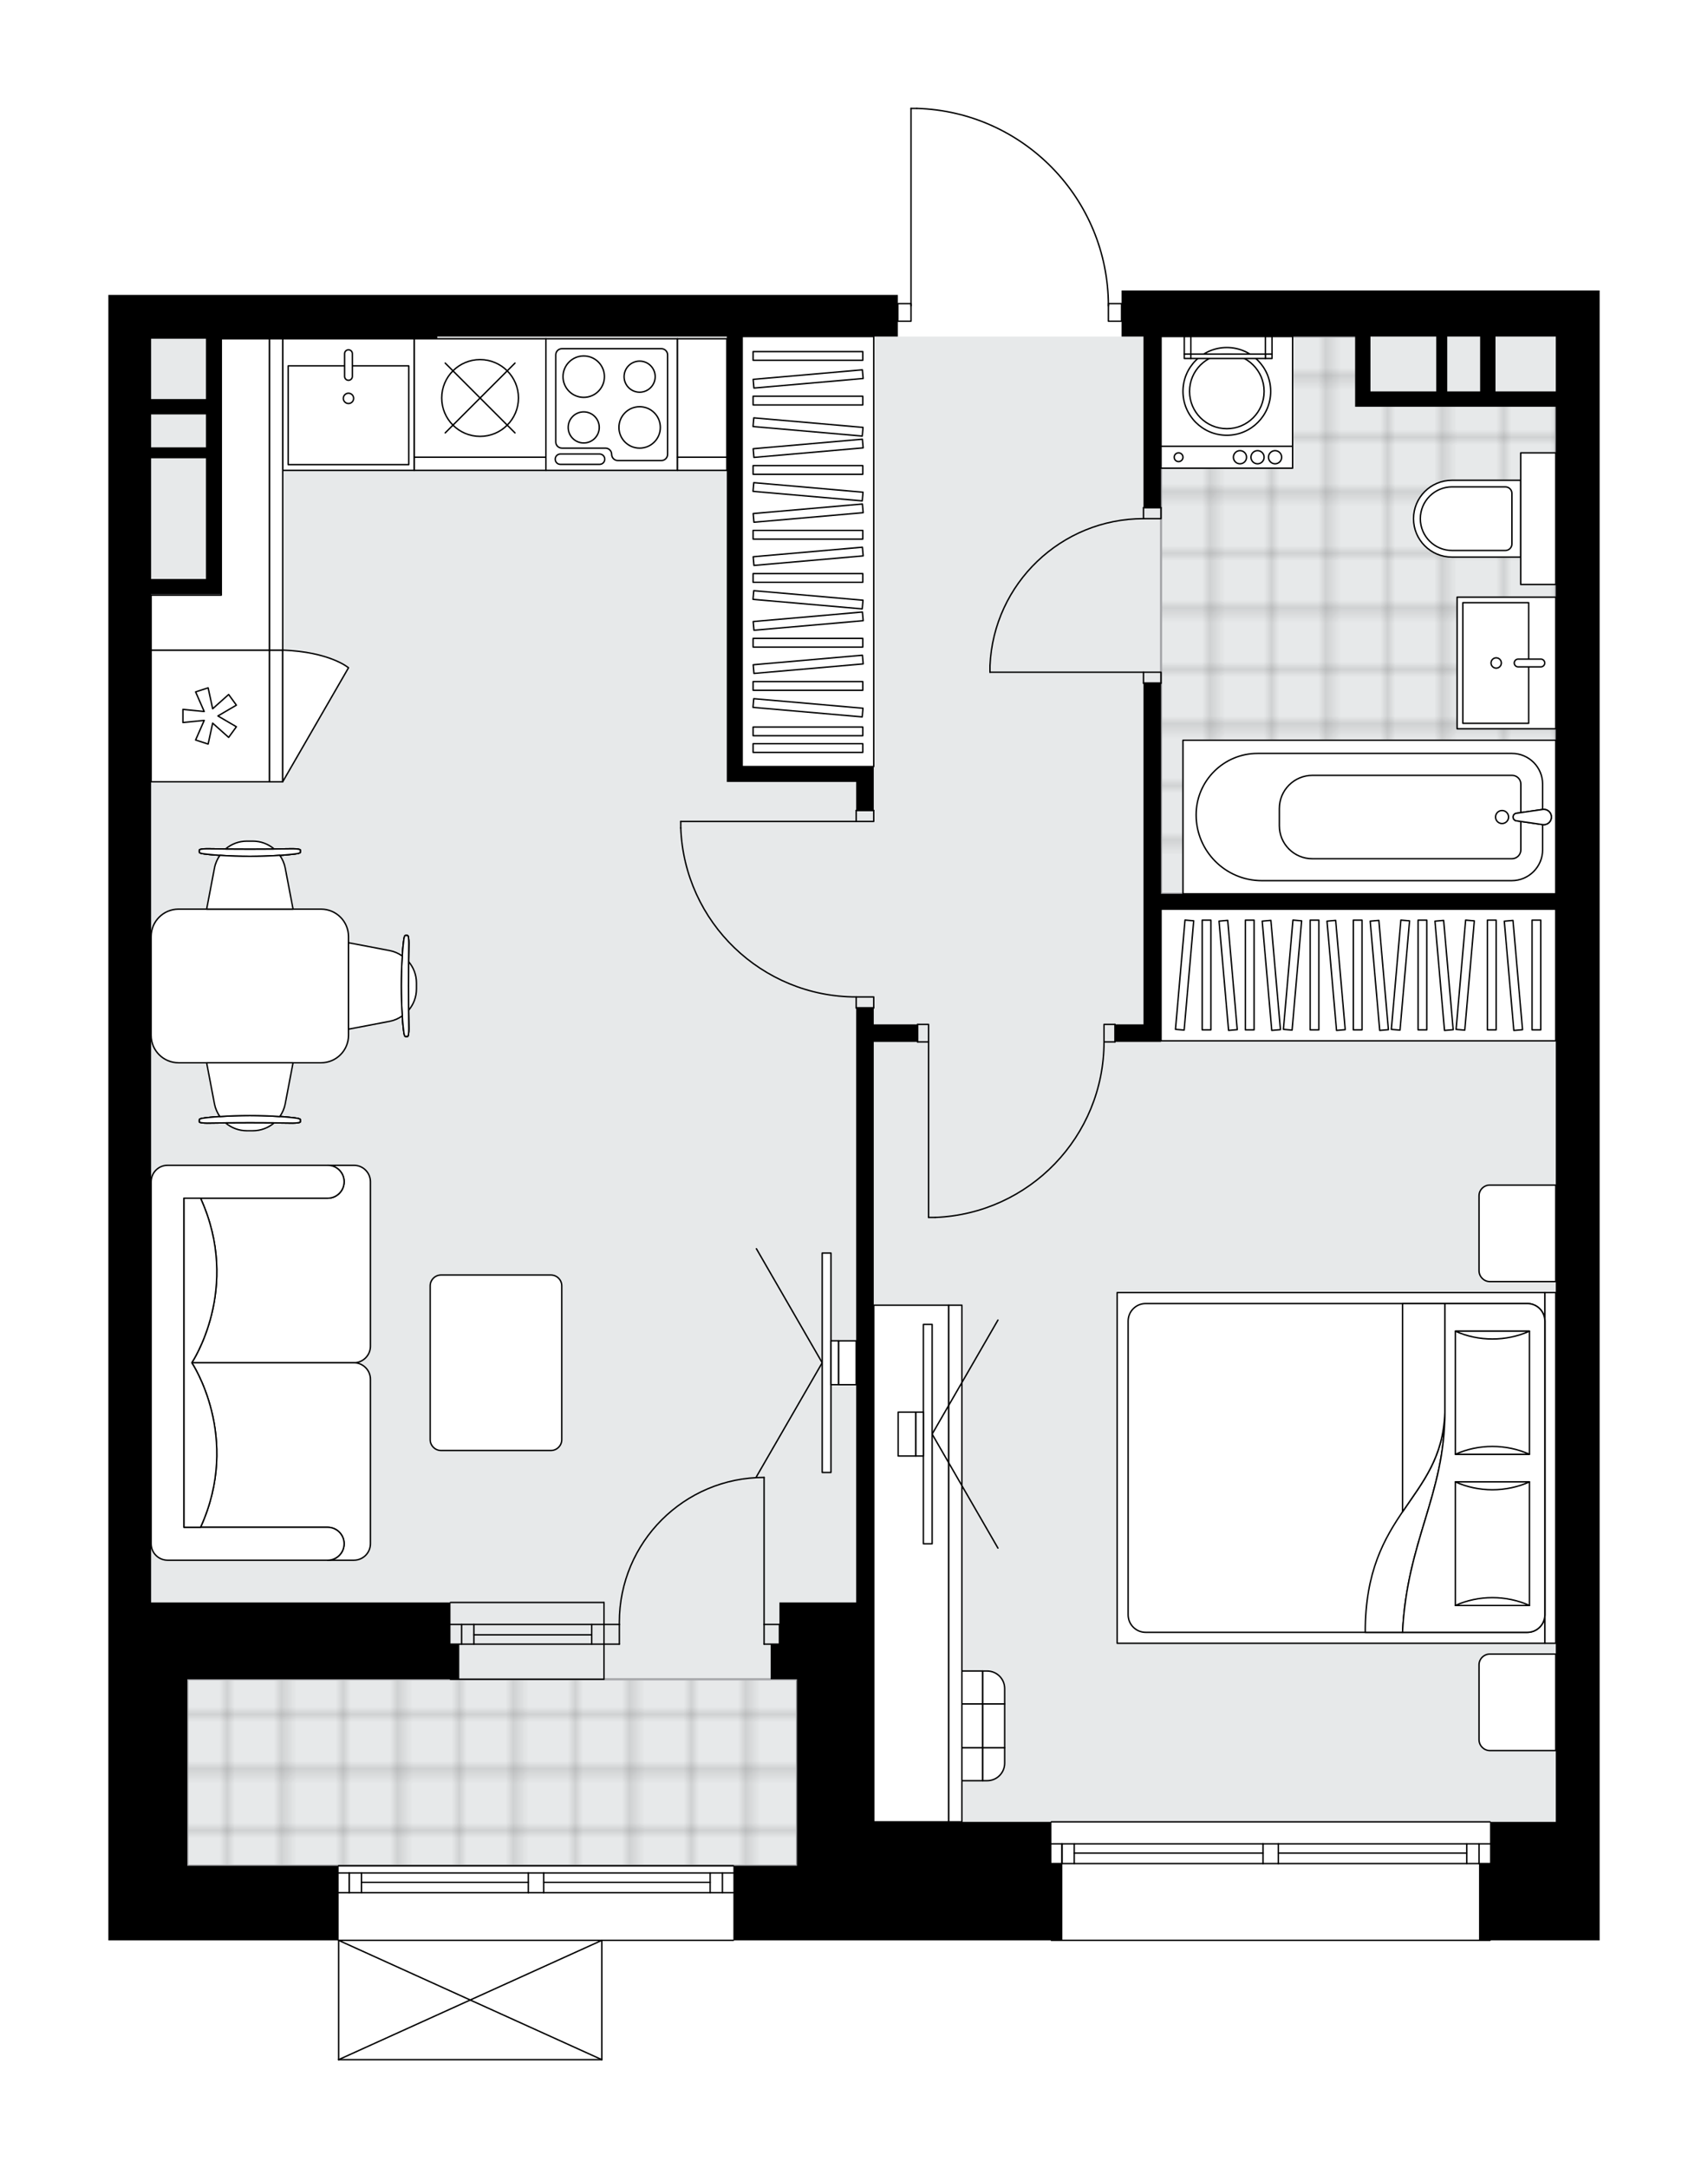 <svg xmlns="http://www.w3.org/2000/svg" xmlns:xlink="http://www.w3.org/1999/xlink" height="2000px" id="Layer_1" style="enable-background:new 0 0 1576.25 2000;" version="1.1" viewBox="0 0 1576.25 2000" width="1576.25px" x="0px" y="0px" xml:space="preserve">
<style type="text/css">
	.st0{fill:none;}
	.st1{opacity:0.25;fill:none;stroke:#000000;stroke-width:0.4;stroke-miterlimit:10;}
	.st2{fill:#FFFFFF;}
	.st3{fill:#E7E9EA;}
	.st4{fill:url(#SVGID_1_);stroke:#A6A7AA;stroke-width:2;stroke-miterlimit:10;}
	.st5{fill:url(#SVGID_00000032634440654489920810000006754706520510406330_);stroke:#A6A7AA;stroke-width:2;stroke-miterlimit:10;}
	.st6{fill:none;stroke:#000000;stroke-width:1.3;stroke-linecap:round;stroke-linejoin:round;stroke-miterlimit:10;}
	.st7{fill:none;stroke:#000000;stroke-width:1.3;stroke-linecap:round;stroke-linejoin:round;}
	.st8{fill:none;stroke:#000000;stroke-width:1.3;stroke-linecap:round;stroke-linejoin:round;stroke-dasharray:9.835,9.835;}
	.st9{fill:#FFFFFF;stroke:#000000;stroke-width:1.3;stroke-linecap:round;stroke-linejoin:round;stroke-miterlimit:10;}
	.st10{font-family: 'Arial-BoldMT','Arial'; font-weight:bold;}
	.st11{font-size:106.078px;}
	.st12{font-size:89.758px;}
	.st13{font-family: 'ArialMT','Arial';}
	.st14{font-size:40px;}
</style>
<pattern height="14.57" id="New_Pattern_Swatch_2" patternUnits="userSpaceOnUse" style="overflow:visible;" viewBox="7.49 -22.06 14.57 14.57" width="14.57" x="-212.16">
	<g>
		<rect class="st0" height="14.57" width="14.57" x="7.49" y="-22.06" />
		<g>
			<rect class="st1" height="7.29" width="7.29" x="14.77" y="-7.49" />
		</g>
		<g>
			<rect class="st1" height="7.29" width="7.29" x="0.2" y="-7.49" />
		</g>
		<g>
			<rect class="st1" height="7.29" width="7.29" x="22.06" y="-14.77" />
		</g>
		<g>
			<rect class="st1" height="7.29" width="7.29" x="7.49" y="-14.77" />
			<rect class="st1" height="7.29" width="7.29" x="14.77" y="-22.06" />
		</g>
		<g>
			<rect class="st1" height="7.29" width="7.29" x="0.2" y="-22.06" />
		</g>
		<g>
			<rect class="st1" height="7.29" width="7.29" x="22.06" y="-29.35" />
		</g>
		<g>
			<rect class="st1" height="7.29" width="7.29" x="7.49" y="-29.35" />
		</g>
	</g>
</pattern>
<path class="st2" d="M1476.25,267.96v42.5v1370.18v38.46  v70.83h-100.55c0,0,0,0,0,0c0,0.36-0.29,0.65-0.65,0.65H970.28c-0.36,0-0.65-0.29-0.65-0.65c0,0,0,0,0,0H828.61H677.46c0,0,0,0,0,0  c0,0.36-0.29,0.65-0.65,0.65H556.03V1900c0,0,0,0,0,0.01c0,0.05-0.02,0.09-0.03,0.14c-0.01,0.04-0.01,0.08-0.03,0.12  c0,0,0,0.01,0,0.01c0,0.01-0.01,0.01-0.02,0.02c-0.05,0.09-0.12,0.17-0.2,0.23c-0.02,0.02-0.04,0.03-0.07,0.04  c-0.09,0.05-0.2,0.09-0.31,0.09H312.51c-0.12,0-0.22-0.04-0.31-0.09c-0.02-0.01-0.04-0.03-0.07-0.04c-0.08-0.06-0.15-0.14-0.2-0.23  c0-0.01-0.01-0.01-0.02-0.02c0,0,0-0.01,0-0.01c-0.02-0.04-0.02-0.08-0.03-0.12c-0.01-0.05-0.03-0.09-0.03-0.14c0,0,0,0,0-0.01  v-110.06c0,0,0,0,0,0h-139H100v-109.29v-202.39V272.01h39.47h264.12h400.63h8.2h16.19v7.44h11.49V100c0-0.36,0.29-0.65,0.65-0.65  h5.31c0,0,0,0,0,0c0.01,0,0.01,0,0.02,0c47.81,1.42,92.49,21.09,125.81,55.41c32.69,33.67,50.96,77.86,51.64,124.7h11.53v-11.49  H1476.25z" id="background" />
<g id="floor">
	<polygon class="st3" points="139.47,310.46 139.47,1478.26 139.47,1680.65 139.47,1721.13 806.34,1721.13 806.34,1680.65    1435.78,1680.65 1435.78,310.46  " />
	<pattern id="SVGID_1_" patternTransform="matrix(7.14 0 0 7.14 42690.309 32051.301)" xlink:href="#New_Pattern_Swatch_2">
	</pattern>
	<polygon class="st4" points="1259.53,363.09 1259.53,310.46 1071.47,310.46 1071.47,824.54 1435.78,824.54 1435.78,363.09  " />
	
		<pattern id="SVGID_00000000189618859718134720000004999834148144793762_" patternTransform="matrix(7.14 0 0 7.14 42690.309 32051.301)" xlink:href="#New_Pattern_Swatch_2">
	</pattern>
	
		<rect height="172.03" style="fill:url(#SVGID_00000000189618859718134720000004999834148144793762_);stroke:#A6A7AA;stroke-width:2;stroke-miterlimit:10;" width="562.65" x="172.86" y="1549.09" />
	<g id="LWPOLYLINE_00000129206350213130999770000017481486191952853423_">
		<rect class="st6" height="10.12" width="16.19" x="1055.28" y="620.12" />
	</g>
	<g id="LWPOLYLINE_00000078725989836937492840000005027355695606369169_">
		<rect class="st6" height="10.12" width="16.19" x="1055.28" y="468.33" />
	</g>
	<g id="LINE_00000086654340691931149430000017396520843940148665_">
		<line class="st6" x1="1055.28" x2="1071.47" y1="630.24" y2="630.24" />
	</g>
	<g id="LINE_00000107550680830351057150000003333744305769013647_">
		<line class="st6" x1="1055.28" x2="1071.47" y1="468.33" y2="468.33" />
	</g>
	<g id="LINE_00000102541448172656609950000005238087079036827808_">
		<line class="st6" x1="1055.28" x2="913.61" y1="620.12" y2="620.12" />
	</g>
	<g id="ARC_00000119116950719829423590000017901267487186396302_">
		<path class="st6" d="M913.61,614.05c3.37-75.81,65.79-135.55,141.67-135.6" />
	</g>
	<g id="LINE_00000178167355529257691000000017434431436008848294_">
		<line class="st6" x1="913.61" x2="913.61" y1="620.12" y2="614.05" />
	</g>
	<g id="LWPOLYLINE_00000050633026813268416360000016465119135732426910_">
		<rect class="st6" height="16.19" width="10.12" x="846.82" y="944.96" />
	</g>
	<g id="LWPOLYLINE_00000077319008129848201050000015444508983073146797_">
		<rect class="st6" height="16.19" width="10.12" x="1018.85" y="944.96" />
	</g>
	<g id="LINE_00000172438483446560745380000008222237461566150792_">
		<line class="st6" x1="846.82" x2="846.82" y1="961.15" y2="944.96" />
	</g>
	<g id="LINE_00000014622937478520316500000015147691801671592843_">
		<line class="st6" x1="1028.97" x2="1028.97" y1="961.15" y2="944.96" />
	</g>
	<g id="LINE_00000014598337425725476930000015351712003939955094_">
		<line class="st6" x1="856.94" x2="856.94" y1="961.15" y2="1123.06" />
	</g>
	<g id="LINE_00000004521758102317020610000010017594185467389848_">
		<line class="st6" x1="863.01" x2="856.94" y1="1123.06" y2="1123.06" />
	</g>
	<g id="ARC_00000049216131685206819970000001385290648512570003_">
		<path class="st6" d="M1018.85,961.15c-0.04,87.06-68.85,158.54-155.84,161.91" />
	</g>
	<g id="LWPOLYLINE_00000054243804077069116540000013209854594003838130_">
		<rect class="st6" height="10.12" width="16.19" x="790.15" y="747.63" />
	</g>
	<g id="LWPOLYLINE_00000036211190865542339400000011647498742543810734_">
		<rect class="st6" height="10.12" width="16.19" x="790.15" y="919.66" />
	</g>
	<g id="LINE_00000078731168768861984810000014399980878122762670_">
		<line class="st6" x1="790.15" x2="806.34" y1="747.63" y2="747.63" />
	</g>
	<g id="LINE_00000150092435318593475360000004727392974485175699_">
		<line class="st6" x1="790.15" x2="806.34" y1="929.78" y2="929.78" />
	</g>
	<g id="LINE_00000088105675010827976590000014202687243836051589_">
		<line class="st6" x1="790.15" x2="628.24" y1="757.75" y2="757.75" />
	</g>
	<g id="LINE_00000055689544923045717530000010925832762529933729_">
		<line class="st6" x1="628.24" x2="628.24" y1="763.82" y2="757.75" />
	</g>
	<g id="ARC_00000062912596889626095240000011062538230154580622_">
		<path class="st6" d="M790.15,919.66c-87.06-0.04-158.54-68.85-161.91-155.84" />
	</g>
	<g id="LWPOLYLINE_00000181050117792910535760000010647978663856039076_">
		<rect class="st6" height="16.19" width="12.14" x="1022.9" y="280.11" />
	</g>
	<g id="LWPOLYLINE_00000178188118819432855610000009959679597206879133_">
		<rect class="st6" height="16.19" width="12.14" x="828.61" y="280.11" />
	</g>
	<g id="LWPOLYLINE_00000132774280845610816090000010583902204153340562_">
		<path class="st6" d="M846.05,100c98.5,2.92,176.84,83.61,176.85,182.15" />
	</g>
	<g id="LINE_00000129184894611042290330000010705773715606801835_">
		<line class="st6" x1="840.75" x2="840.75" y1="282.15" y2="100" />
	</g>
	<g id="LINE_00000118390072225821484460000012662078731638472883_">
		<line class="st6" x1="840.75" x2="846.05" y1="100" y2="100" />
	</g>
	<g id="ARC_00000132767378604854326930000004913451084468581040_">
		<path class="st6" d="M571.57,1498.5c-0.01-0.66-0.01-1.33-0.01-1.99c-0.01-73.79,59.81-133.61,133.59-133.61" />
	</g>
	<g id="LINE_00000166635234392525428620000011008004625917457852_">
		<line class="st6" x1="705.15" x2="705.15" y1="1498.5" y2="1362.9" />
	</g>
	<g id="LINE_00000174572222912824750360000007348615970916709290_">
		<line class="st6" x1="557.4" x2="571.57" y1="1498.5" y2="1498.5" />
	</g>
	<g id="LINE_00000035506061005321019650000010101144722133713047_">
		<line class="st6" x1="571.57" x2="571.57" y1="1498.5" y2="1516.71" />
	</g>
	<g id="LINE_00000078006159162245827460000012809454759096959913_">
		<line class="st6" x1="571.57" x2="557.4" y1="1516.71" y2="1516.71" />
	</g>
	<g id="LINE_00000047741047614708644850000016344801340130818494_">
		<line class="st6" x1="719.31" x2="705.15" y1="1516.71" y2="1516.71" />
	</g>
	<g id="LINE_00000082332035533698162520000004136593380995183495_">
		<line class="st6" x1="705.15" x2="705.15" y1="1516.71" y2="1498.5" />
	</g>
	<g id="LINE_00000080207579817820783150000016098723977961286564_">
		<line class="st6" x1="705.15" x2="719.31" y1="1498.5" y2="1498.5" />
	</g>
	<g id="LINE_00000157276036142240142670000009515061489663542147_">
		<line class="st6" x1="719.31" x2="719.31" y1="1516.71" y2="1498.5" />
	</g>
	<g id="LINE_00000119090843730443864190000001823199904081924013_">
		<line class="st6" x1="557.4" x2="415.73" y1="1498.5" y2="1498.5" />
	</g>
	<g id="LINE_00000034076827358761423030000004252036046407372445_">
		<line class="st6" x1="557.4" x2="415.73" y1="1516.71" y2="1516.71" />
	</g>
	<g id="LINE_00000065050812977803096050000012992176603346840961_">
		<line class="st6" x1="546.07" x2="437.33" y1="1508.1" y2="1508.1" />
	</g>
	<g id="LINE_00000112615328009461819590000004838743222251266462_">
		<line class="st6" x1="425.99" x2="425.99" y1="1498.5" y2="1516.71" />
	</g>
	<g id="LINE_00000057838870318661911130000004082096307485654964_">
		<line class="st6" x1="546.07" x2="546.07" y1="1498.5" y2="1516.71" />
	</g>
	<g id="LINE_00000103231985038006969490000011850677417184111013_">
		<line class="st6" x1="557.4" x2="415.73" y1="1478.26" y2="1478.26" />
	</g>
	<g id="LINE_00000110453633843872205380000014519267474325217679_">
		<line class="st6" x1="415.73" x2="557.4" y1="1549.1" y2="1549.1" />
	</g>
	<g id="LINE_00000149361957243923685420000012423814683897630366_">
		<line class="st6" x1="437.33" x2="437.33" y1="1498.48" y2="1516.7" />
	</g>
	<g id="LINE_00000143593924862816637460000006752339402297031320_">
		<line class="st6" x1="557.4" x2="557.4" y1="1478.26" y2="1549.09" />
	</g>
	<g id="LINE_00000181047899345151848650000004812813567974020787_">
		<line class="st6" x1="970.28" x2="1375.06" y1="1680.65" y2="1680.65" />
	</g>
	<g id="LINE_00000068674035686748016070000012277038841804129424_">
		<line class="st6" x1="1375.06" x2="1179.75" y1="1719.1" y2="1719.1" />
	</g>
	<g id="LINE_00000096059976057282538240000002328151741118603926_">
		<line class="st6" x1="1165.59" x2="970.28" y1="1719.1" y2="1719.1" />
	</g>
	<g id="LINE_00000085220372244187882810000001673981517197862794_">
		<line class="st6" x1="980.04" x2="980.04" y1="1700.89" y2="1719.1" />
	</g>
	<g id="LINE_00000080169042191072424410000012318289401520660121_">
		<line class="st6" x1="1364.94" x2="1364.94" y1="1700.89" y2="1719.1" />
	</g>
	<g id="LINE_00000044178710996549411130000015919379512438997383_">
		<line class="st6" x1="1375.06" x2="1179.75" y1="1700.89" y2="1700.89" />
	</g>
	<g id="LINE_00000023244578836339368010000015628872990719412900_">
		<line class="st6" x1="1165.59" x2="970.28" y1="1700.89" y2="1700.89" />
	</g>
	<g id="LINE_00000013875287901010461000000014732929522272015029_">
		<line class="st6" x1="1165.59" x2="991.37" y1="1709.49" y2="1709.49" />
	</g>
	<g id="LINE_00000109737490150664197330000010232800712054856095_">
		<line class="st6" x1="1353.61" x2="1179.75" y1="1709.49" y2="1709.49" />
	</g>
	<g id="LINE_00000070110385009672940770000006060074367813903510_">
		<line class="st6" x1="1353.61" x2="1353.61" y1="1719.1" y2="1700.89" />
	</g>
	<g id="LINE_00000036252446022643696210000005418808355630091147_">
		<line class="st6" x1="980.04" x2="980.04" y1="1700.89" y2="1719.1" />
	</g>
	<g id="LINE_00000085932925999808207390000012602310861146965145_">
		<line class="st6" x1="991.37" x2="991.37" y1="1719.1" y2="1700.89" />
	</g>
	<g id="LINE_00000050625146712890342390000009205707459518757817_">
		<line class="st6" x1="1179.75" x2="1179.75" y1="1700.89" y2="1719.1" />
	</g>
	<g id="LINE_00000165930521885545642940000003333565716398609071_">
		<line class="st6" x1="1179.75" x2="1165.59" y1="1719.1" y2="1719.1" />
	</g>
	<g id="LINE_00000171696134511602681710000013802086098479450290_">
		<line class="st6" x1="1165.59" x2="1165.59" y1="1719.1" y2="1700.89" />
	</g>
	<g id="LINE_00000022524298321983957110000007788122635253185941_">
		<line class="st6" x1="1165.59" x2="1179.75" y1="1700.89" y2="1700.89" />
	</g>
	<g id="LINE_00000134959263025791702620000010236868022596338610_">
		<line class="st6" x1="1375.06" x2="970.28" y1="1789.94" y2="1789.94" />
	</g>
	<g id="LINE_00000026152289123295438470000013241705871428853899_">
		<line class="st6" x1="312.51" x2="676.81" y1="1721.13" y2="1721.13" />
	</g>
	<g id="LINE_00000023245667323666169130000005126183152823712666_">
		<line class="st6" x1="676.81" x2="501.74" y1="1746.02" y2="1746.02" />
	</g>
	<g id="LINE_00000149378257976631657910000006732945278220428221_">
		<line class="st6" x1="487.58" x2="312.51" y1="1746.02" y2="1746.02" />
	</g>
	<g id="LINE_00000130615566340350738680000009105373223612115857_">
		<line class="st6" x1="322.27" x2="322.27" y1="1727.81" y2="1746.02" />
	</g>
	<g id="LINE_00000174597186969640576660000000770387246525560490_">
		<line class="st6" x1="666.69" x2="666.69" y1="1727.81" y2="1746.02" />
	</g>
	<g id="LINE_00000085251246494684900940000004436399248842901150_">
		<line class="st6" x1="676.81" x2="501.74" y1="1727.81" y2="1727.81" />
	</g>
	<g id="LINE_00000032623417137304108360000006788158695113288332_">
		<line class="st6" x1="487.58" x2="312.51" y1="1727.81" y2="1727.81" />
	</g>
	<g id="LINE_00000039114434243302724090000012319465164690097568_">
		<line class="st6" x1="487.58" x2="333.6" y1="1736.41" y2="1736.41" />
	</g>
	<g id="LINE_00000044871374882138046970000014470898196335269045_">
		<line class="st6" x1="655.36" x2="501.74" y1="1736.41" y2="1736.41" />
	</g>
	<g id="LINE_00000065051414558011669840000011941390242615892867_">
		<line class="st6" x1="655.36" x2="655.36" y1="1746.02" y2="1727.81" />
	</g>
	<g id="LINE_00000006676939326310763670000014638749138883202199_">
		<line class="st6" x1="322.27" x2="322.27" y1="1727.81" y2="1746.02" />
	</g>
	<g id="LINE_00000137843010671122928040000010393322169800065180_">
		<line class="st6" x1="333.6" x2="333.6" y1="1746.02" y2="1727.81" />
	</g>
	<g id="LINE_00000170995482668435604270000009645105433810720901_">
		<line class="st6" x1="501.74" x2="501.74" y1="1727.81" y2="1746.02" />
	</g>
	<g id="LINE_00000039098288362597637450000006275343707094586554_">
		<line class="st6" x1="501.74" x2="487.58" y1="1746.02" y2="1746.02" />
	</g>
	<g id="LINE_00000183952032172562676850000005378322846419506617_">
		<line class="st6" x1="487.58" x2="487.58" y1="1746.02" y2="1727.81" />
	</g>
	<g id="LINE_00000008849938838640238830000013704378711036439720_">
		<line class="st6" x1="487.58" x2="501.74" y1="1727.81" y2="1727.81" />
	</g>
	<g id="LINE_00000075146477401011856350000000688817308858601347_">
		<line class="st6" x1="676.81" x2="312.51" y1="1789.94" y2="1789.94" />
	</g>
	<g id="LINE_00000054236261958090941810000011166688035155708297_">
		<line class="st6" x1="555.38" x2="312.51" y1="1900" y2="1900" />
	</g>
	<g id="LINE_00000078759263820036726680000000329304437633877435_">
		<line class="st6" x1="312.51" x2="312.51" y1="1900" y2="1789.94" />
	</g>
	<g id="LINE_00000177446400318248428400000015916165792540161161_">
		<line class="st6" x1="555.38" x2="555.38" y1="1789.94" y2="1900" />
	</g>
	<g id="LWPOLYLINE_00000160913508791624567190000002993309689145017734_">
		<line class="st6" x1="312.51" x2="555.38" y1="1789.94" y2="1900" />
	</g>
	<g id="LWPOLYLINE_00000021805776528568920640000014734771127064027530_">
		<line class="st6" x1="555.38" x2="312.51" y1="1789.94" y2="1900" />
	</g>
	<polygon points="735.51,1721.13 676.81,1721.13 676.81,1789.94 828.61,1789.94 980.4,1789.94 980.4,1719.1 970.28,1719.1    970.28,1680.65 828.61,1680.65 806.34,1680.65 806.34,1549.09 806.34,1478.26 806.34,961.15 846.82,961.15 846.82,944.96    806.34,944.96 806.34,929.78 790.15,929.78 790.15,1478.26 719.31,1478.26 719.31,1516.71 711.22,1516.71 711.22,1549.09    719.31,1549.09 735.51,1549.09 735.51,1680.65  " />
	<path d="M1476.25,1719.1v-38.46V310.47v-42.5h-441.21v42.5h20.24v157.86h16.19V310.47h179.12v64.77h14.17h60.72h10.12h30.36h69.82   v449.3h-364.3V630.24h-16.19v314.72h-26.31v16.19h26.31h16.19V838.71h364.3v841.94h-60.72v38.46h-10.12v70.83h111.31V1719.1z    M1325.47,361.07h-60.72v-50.6h60.72V361.07z M1365.95,361.07h-30.36v-50.6h30.36V361.07z M1435.78,361.07h-55.66v-50.6h55.66   V361.07z" />
	<path d="M172.86,1680.65v-131.55h242.87h8.1v-32.38h-8.1v-38.45H172.86h-33.39V548.27h50.6h14.17V426.84v-44.52v-69.83h199.35   v-2.02h267.15v410.85h14.17h105.24v26.31h16.19v-26.31v-14.17H684.91V310.47h119.31h8.2h16.19v-38.45h-16.19h-8.2H403.59H139.47   H100v1206.25v202.39v109.29h72.86h139.65v-68.81H172.86V1680.65z M139.47,312.49h50.6v55.66h-50.6V312.49z M139.47,382.31h50.6   v30.36h-50.6V382.31z M139.47,422.79h50.6v4.04v107.27h-50.6V422.79z" />
</g>
<g id="mebel">
	<g>
		
			<rect class="st9" height="20.24" transform="matrix(-1 -1.224647e-16 1.224647e-16 -1 2264.382 843.562)" width="121.43" x="1071.47" y="411.66" />
		
			<rect class="st9" height="101.2" transform="matrix(-1 -1.224647e-16 1.224647e-16 -1 2264.382 722.127)" width="121.43" x="1071.47" y="310.47" />
		<g id="CIRCLE_00000084488545569254996240000007111649895510853296_">
			<circle class="st9" cx="1132.19" cy="361.06" r="40.48" />
		</g>
		<g id="CIRCLE_00000106827708902707685790000010194884903522712468_">
			<circle class="st9" cx="1132.19" cy="361.06" r="34.41" />
		</g>
		<g id="CIRCLE_00000067220803876690216580000017919143647274964650_">
			<circle class="st9" cx="1087.67" cy="421.78" r="4.05" />
		</g>
		<g id="CIRCLE_00000048481517656213874170000015604656520496879029_">
			<circle class="st9" cx="1144.33" cy="421.78" r="6.07" />
		</g>
		<g id="CIRCLE_00000173147996314461676030000003853672851773519523_">
			<circle class="st9" cx="1160.53" cy="421.78" r="6.07" />
		</g>
		<g id="CIRCLE_00000013905492241287980600000015180784327912403895_">
			<circle class="st9" cx="1176.72" cy="421.78" r="6.07" />
		</g>
	</g>
	<g>
		
			<rect class="st9" height="344.06" transform="matrix(-8.988828e-11 1 -1 -8.988828e-11 2017.446 -510.044)" width="141.67" x="1192.91" y="581.67" />
		<g id="ARC_00000181085854394226266690000000361266720690316941_">
			<path class="st9" d="M1423.64,746.71c0.68-0.1,1.36-0.1,2.04,0c3.86,0.56,6.53,4.15,5.97,8.01c-0.56,3.86-4.15,6.53-8.01,5.97     l-24.71-3.61c-1.14-0.34-2.04-1.23-2.38-2.38c-0.56-1.87,0.51-3.84,2.38-4.39L1423.64,746.71z" />
		</g>
		<path class="st9" d="M1423.63,783.85v-23.16l-24.7-3.6c-1.14-0.34-2.04-1.23-2.38-2.38c-0.56-1.87,0.51-3.84,2.38-4.39l24.7-3.6    v-23.37c0-15.65-12.69-28.33-28.33-28.33h-234.73c-31.32,0-56.71,25.39-56.71,56.71c0,33.51,27.16,60.67,60.67,60.67h230.56    C1410.85,812.39,1423.63,799.62,1423.63,783.85z" />
		<path class="st9" d="M1403.54,783.92v-26.16l-4.61-0.67c-1.14-0.34-2.04-1.23-2.38-2.38c-0.56-1.87,0.51-3.84,2.38-4.39l4.61-0.67    v-26.3c0-4.47-3.62-8.1-8.1-8.1h-184.22c-16.87,0-30.55,13.68-30.55,30.55v16c0,16.77,13.59,30.36,30.36,30.36h184.27    C1399.85,792.16,1403.54,788.47,1403.54,783.92z" />
		<g id="ARC_00000025431387498101909660000011251348722417217450_">
			<path class="st9" d="M1423.64,746.71c0.68-0.1,1.36-0.1,2.04,0c3.86,0.56,6.53,4.15,5.97,8.01c-0.56,3.86-4.15,6.53-8.01,5.97     l-24.71-3.61c-1.14-0.34-2.04-1.23-2.38-2.38c-0.56-1.87,0.51-3.84,2.38-4.39L1423.64,746.71z" />
		</g>
		<circle class="st9" cx="1386.19" cy="753.7" r="6.01" />
	</g>
	<g>
		
			<rect class="st9" height="91.08" transform="matrix(6.123234e-17 -1 1 6.123234e-17 778.658 2001.82)" width="121.44" x="1329.52" y="566.04" />
		
			<rect class="st9" height="60.72" transform="matrix(6.123234e-17 -1 1 6.123234e-17 768.787 1991.99)" width="111.31" x="1324.73" y="581.24" />
		<path class="st9" d="M1397.45,611.6L1397.45,611.6c0,1.98,1.6,3.58,3.58,3.58h20.98c1.98,0,3.58-1.6,3.58-3.58v0    c0-1.98-1.6-3.58-3.58-3.58h-20.98C1399.05,608.02,1397.45,609.62,1397.45,611.6z" />
		<circle class="st9" cx="1380.78" cy="611.6" r="4.76" />
	</g>
	<g>
		<path class="st9" d="M1304.49,478.48L1304.49,478.48c0-19.56,15.86-35.42,35.42-35.42h63.49v70.84h-63.49    C1320.35,513.9,1304.49,498.04,1304.49,478.48z" />
		
			<rect class="st9" height="32.38" transform="matrix(-1.342137e-10 1 -1 -1.342137e-10 1898.068 -941.103)" width="121.43" x="1358.87" y="462.29" />
		<path class="st9" d="M1310.77,478.48L1310.77,478.48c0-16.21,13.14-29.35,29.35-29.35h49.11c3.35,0,6.07,2.72,6.07,6.07v46.55    c0,3.35-2.72,6.07-6.07,6.07h-49.11C1323.91,507.83,1310.77,494.69,1310.77,478.48z" />
	</g>
	<g>
		<rect class="st9" height="16.19" width="6.07" x="1092.93" y="310.47" />
		<rect class="st9" height="4.05" width="6.07" x="1092.93" y="326.66" />
		<rect class="st9" height="16.19" width="6.07" x="1167.81" y="310.47" />
		<rect class="st9" height="4.05" width="6.07" x="1167.81" y="326.66" />
		
			<rect class="st9" height="4.05" transform="matrix(-1 -1.224647e-16 1.224647e-16 -1 2266.809 657.362)" width="68.81" x="1099" y="326.66" />
	</g>
	<g>
		<rect class="st9" height="121.43" width="121.44" x="260.9" y="312.49" />
		<rect class="st9" height="91.08" width="111.31" x="265.94" y="337.52" />
		<path class="st9" d="M321.6,350.82L321.6,350.82c-1.98,0-3.58-1.6-3.58-3.58v-20.98c0-1.98,1.6-3.58,3.58-3.58l0,0    c1.98,0,3.58,1.6,3.58,3.58v20.98C325.18,349.21,323.58,350.82,321.6,350.82z" />
		<circle class="st9" cx="321.6" cy="367.49" r="4.76" />
	</g>
	<g>
		<rect class="st9" height="121.43" width="121.43" x="503.78" y="312.49" />
		<path class="st9" d="M512.88,327.39v80.28c0,3.17,2.57,5.73,5.73,5.73h40.14c3.17,0,5.73,2.57,5.73,5.73l0,0    c0,3.17,2.57,5.73,5.73,5.73h40.14c3.17,0,5.73-2.57,5.73-5.73v-91.75c0-3.17-2.57-5.73-5.73-5.73h-91.75    C515.45,321.65,512.88,324.22,512.88,327.39z" />
		<path class="st9" d="M553.34,428.38h-36.18c-2.64,0-4.78-2.14-4.78-4.78v0c0-2.64,2.14-4.78,4.78-4.78h36.18    c2.64,0,4.78,2.14,4.78,4.78v0C558.11,426.24,555.97,428.38,553.34,428.38z" />
		<circle class="st9" cx="538.69" cy="347.46" r="19.11" />
		<circle class="st9" cx="590.3" cy="394.29" r="19.11" />
		<circle class="st9" cx="538.69" cy="394.29" r="14.34" />
		<circle class="st9" cx="590.3" cy="347.46" r="14.34" />
	</g>
	<g>
		<rect class="st9" height="109.29" width="121.43" x="382.34" y="312.49" />
		<rect class="st9" height="12.14" width="121.43" x="382.34" y="421.78" />
		<circle class="st9" cx="443.06" cy="367.14" r="35.42" />
		<line class="st9" x1="475.26" x2="410.86" y1="334.94" y2="399.34" />
		<line class="st9" x1="475.26" x2="410.86" y1="399.34" y2="334.94" />
	</g>
	<g>
		
			<rect class="st9" height="109.29" transform="matrix(8.241690e-14 1 -1 8.241690e-14 854.569 466.346)" width="121.43" x="133.39" y="605.81" />
		
			<rect class="st9" height="12.14" transform="matrix(8.241690e-14 1 -1 8.241690e-14 915.286 405.629)" width="121.43" x="194.11" y="654.39" />
		<polygon class="st9" points="188.46,656.35 168.81,654.39 168.81,666.53 188.46,664.56 180.52,682.64 192.07,686.39 196.27,667.1     211.01,680.24 218.15,670.42 201.1,660.46 218.15,650.5 211.01,640.67 196.27,653.81 192.07,634.52 180.52,638.27   " />
		<path class="st9" d="M260.9,721.17l60.72-105.17c0,0-17.09-14.65-60.72-16.27V721.17z" />
	</g>
	<g>
		<path class="st9" d="M1364.94,1103.14v69c0,5.59,4.53,10.12,10.12,10.12h60.72v-89.05h-60.91    C1369.39,1093.21,1364.94,1097.65,1364.94,1103.14z" />
		<path class="st9" d="M1364.94,1535.79v69c0,5.59,4.53,10.12,10.12,10.12h60.72v-89.05h-60.91    C1369.39,1525.87,1364.94,1530.31,1364.94,1535.79z" />
		<g>
			
				<rect class="st9" height="10.12" transform="matrix(-3.591565e-10 1 -1 -3.591565e-10 2784.871 -76.562)" width="323.55" x="1268.94" y="1349.09" />
			
				<rect class="st9" height="394.66" transform="matrix(-3.591565e-10 1 -1 -3.591565e-10 2582.481 125.828)" width="323.55" x="1066.55" y="1156.82" />
			<path class="st9" d="M1425.66,1218.69v270.93c0,8.94-7.25,16.19-16.19,16.19h-352.16c-8.94,0-16.19-7.25-16.19-16.19v-270.93     c0-8.94,7.25-16.19,16.19-16.19h352.16C1418.41,1202.5,1425.66,1209.75,1425.66,1218.69z" />
			<path class="st9" d="M1294.35,1505.81c4.14-84.62,39.01-126.56,39.04-202.76c-2.76,81.53-73.6,90.24-73.45,202.76     L1294.35,1505.81z" />
			<g>
				<path class="st9" d="M1294.35,1505.81c4.14-84.62,39.01-126.56,39.04-202.76l0-100.55h76.08c8.94,0,16.19,7.25,16.19,16.19      v270.93c0,8.94-7.25,16.19-16.19,16.19L1294.35,1505.81L1294.35,1505.81z" />
			</g>
			
				<rect class="st9" height="68.34" transform="matrix(-3.591334e-10 1 -1 -3.591334e-10 2662.058 -92.516)" width="113.54" x="1320.52" y="1250.6" />
			<path class="st9" d="M1343.12,1341.54c21.47-9.62,46.87-9.62,68.34,0H1343.12z" />
			<path class="st9" d="M1411.46,1228c-21.47,9.62-46.87,9.62-68.34,0H1411.46z" />
			
				<rect class="st9" height="68.34" transform="matrix(-3.594931e-10 1 -1 -3.594931e-10 2801.32 46.745)" width="113.98" x="1320.3" y="1389.86" />
			<path class="st9" d="M1343.12,1481.02c21.47-9.65,46.87-9.65,68.34,0H1343.12z" />
			<path class="st9" d="M1411.46,1367.04c-21.47,9.65-46.87,9.65-68.34,0H1411.46z" />
			<g>
				<path class="st9" d="M1333.39,1303.05V1202.5h-39.04v192.12C1312.77,1367.4,1331.98,1344.74,1333.39,1303.05z" />
			</g>
		</g>
	</g>
	<g>
		<g>
			<g>
				<g id="LINE_00000034089124419041069510000013595258052596275391_">
					<line class="st9" x1="758.78" x2="698.06" y1="1257.12" y2="1362.28" />
				</g>
				<g id="LINE_00000000917936428374123520000013923245191799102593_">
					<line class="st9" x1="758.78" x2="698.06" y1="1257.12" y2="1151.95" />
				</g>
			</g>
			<rect class="st9" height="202.39" width="8.1" x="758.78" y="1155.92" />
			
				<rect class="st9" height="40.48" transform="matrix(-1 -1.224647e-16 1.224647e-16 -1 1540.836 2514.231)" width="7.08" x="766.88" y="1236.88" />
			<rect class="st9" height="40.48" width="16.19" x="773.96" y="1236.88" />
		</g>
	</g>
	<g>
		
			<rect class="st9" height="396.69" transform="matrix(-1 -1.564581e-10 1.564581e-10 -1 1491.251 1017.617)" width="121.43" x="684.91" y="310.47" />
		<g>
			
				<rect class="st9" height="8.04" transform="matrix(-1 -1.347772e-10 1.347772e-10 -1 1491.251 1265.521)" width="101.2" x="695.03" y="628.74" />
			
				<rect class="st9" height="8.04" transform="matrix(-1 -1.346871e-10 1.346871e-10 -1 1491.251 1349.377)" width="101.2" x="695.03" y="670.67" />
			
				<rect class="st9" height="8.04" transform="matrix(-1 -1.348851e-10 1.348851e-10 -1 1491.251 1380.131)" width="101.2" x="695.03" y="686.04" />
			
				<rect class="st9" height="8.04" transform="matrix(-1 -1.349029e-10 1.349029e-10 -1 1491.251 1185.825)" width="101.2" x="695.03" y="588.89" />
			
				<rect class="st9" height="8.04" transform="matrix(-1 -1.349029e-10 1.349029e-10 -1 1491.251 1066.282)" width="101.2" x="695.03" y="529.12" />
			
				<rect class="st9" height="8.04" transform="matrix(-1 -1.346871e-10 1.346871e-10 -1 1491.251 986.586)" width="101.2" x="695.03" y="489.27" />
			
				<rect class="st9" height="8.04" transform="matrix(-1 -1.347950e-10 1.347950e-10 -1 1491.251 867.042)" width="101.2" x="695.03" y="429.5" />
			
				<rect class="st9" height="8.04" transform="matrix(-0.996 -0.087 0.087 -0.996 1431.528 1367.871)" width="101.2" x="695.03" y="648.66" />
			
				<rect class="st9" height="8.04" transform="matrix(-0.996 -0.087 0.087 -0.996 1440.211 1169.01)" width="101.2" x="695.03" y="549.04" />
			
				<rect class="st9" height="8.04" transform="matrix(-0.996 -0.087 0.087 -0.996 1448.893 970.15)" width="101.2" x="695.03" y="449.42" />
			
				<rect class="st9" height="8.04" transform="matrix(-0.996 0.087 -0.087 -0.996 1541.826 1158.356)" width="101.2" x="695.03" y="608.82" />
			
				<rect class="st9" height="8.04" transform="matrix(-0.996 0.087 -0.087 -0.996 1538.353 1078.812)" width="101.2" x="695.03" y="568.97" />
			
				<rect class="st9" height="8.04" transform="matrix(-0.996 0.087 -0.087 -0.996 1533.143 959.495)" width="101.2" x="695.03" y="509.2" />
			
				<rect class="st9" height="8.04" transform="matrix(-0.996 0.087 -0.087 -0.996 1529.67 879.951)" width="101.2" x="695.03" y="469.35" />
			
				<rect class="st9" height="8.04" transform="matrix(-0.996 -0.087 0.087 -0.996 1454.103 850.833)" width="101.2" x="695.03" y="389.65" />
			
				<rect class="st9" height="8.04" transform="matrix(-0.996 0.087 -0.087 -0.996 1524.461 760.634)" width="101.2" x="695.03" y="409.58" />
			
				<rect class="st9" height="8.04" transform="matrix(-1 -1.345973e-10 1.345973e-10 -1 1491.251 739.069)" width="101.2" x="695.03" y="365.51" />
			
				<rect class="st9" height="8.04" transform="matrix(-1 -1.346871e-10 1.346871e-10 -1 1491.251 656.689)" width="101.2" x="695.03" y="324.32" />
			
				<rect class="st9" height="8.04" transform="matrix(-0.996 0.087 -0.087 -0.996 1518.884 632.905)" width="101.2" x="695.03" y="345.59" />
		</g>
	</g>
	<g>
		
			<rect class="st9" height="364.3" transform="matrix(1.436656e-10 -1 1 1.436656e-10 354.203 2153.047)" width="121.43" x="1192.91" y="717.27" />
		<g>
			
				<rect class="st9" height="8.04" transform="matrix(1.347412e-10 -1 1 1.347412e-10 214.06 2012.904)" width="101.2" x="1062.88" y="895.4" />
			
				<rect class="st9" height="8.04" transform="matrix(1.345609e-10 -1 1 1.345609e-10 253.908 2052.752)" width="101.2" x="1102.73" y="895.4" />
			
				<rect class="st9" height="8.04" transform="matrix(1.348131e-10 -1 1 1.348131e-10 313.68 2112.524)" width="101.2" x="1162.5" y="895.4" />
			
				<rect class="st9" height="8.04" transform="matrix(1.348131e-10 -1 1 1.348131e-10 353.528 2152.372)" width="101.2" x="1202.35" y="895.4" />
			
				<rect class="st9" height="8.04" transform="matrix(1.347776e-10 -1 1 1.347776e-10 413.3 2212.144)" width="101.2" x="1262.12" y="895.4" />
			
				<rect class="st9" height="8.04" transform="matrix(0.087 -0.996 0.996 0.087 102.249 1910.429)" width="101.2" x="1042.96" y="895.4" />
			
				<rect class="st9" height="8.04" transform="matrix(0.087 -0.996 0.996 0.087 193.186 2009.67)" width="101.2" x="1142.58" y="895.4" />
			
				<rect class="st9" height="8.04" transform="matrix(0.087 -0.996 0.996 0.087 284.124 2108.911)" width="101.2" x="1242.2" y="895.4" />
			
				<rect class="st9" height="8.04" transform="matrix(-0.087 -0.996 0.996 -0.087 336.189 2106.905)" width="101.2" x="1082.81" y="895.4" />
			
				<rect class="st9" height="8.04" transform="matrix(-0.087 -0.996 0.996 -0.087 379.51 2146.601)" width="101.2" x="1122.66" y="895.4" />
			
				<rect class="st9" height="8.04" transform="matrix(-0.087 -0.996 0.996 -0.087 444.492 2206.146)" width="101.2" x="1182.43" y="895.4" />
			
				<rect class="st9" height="8.04" transform="matrix(-0.087 -0.996 0.996 -0.087 487.813 2245.842)" width="101.2" x="1222.28" y="895.4" />
			
				<rect class="st9" height="8.04" transform="matrix(0.087 -0.996 0.996 0.087 338.686 2168.455)" width="101.2" x="1301.97" y="895.4" />
			
				<rect class="st9" height="8.04" transform="matrix(-0.087 -0.996 0.996 -0.087 552.794 2305.387)" width="101.2" x="1282.05" y="895.4" />
			
				<rect class="st9" height="8.04" transform="matrix(1.347234e-10 -1 1 1.347234e-10 477.286 2276.13)" width="101.2" x="1326.11" y="895.4" />
			
				<rect class="st9" height="8.04" transform="matrix(1.348309e-10 -1 1 1.348309e-10 518.476 2317.32)" width="101.2" x="1367.3" y="895.4" />
			
				<rect class="st9" height="8.04" transform="matrix(-0.087 -0.996 0.996 -0.087 622.357 2369.129)" width="101.2" x="1346.03" y="895.4" />
		</g>
	</g>
	<g>
		<g>
			
				<rect class="st9" height="40.48" transform="matrix(4.493720e-11 1 -1 4.493720e-11 2478.776 705.393)" width="40.48" x="866.45" y="1571.85" />
			
				<rect class="st9" height="20.24" transform="matrix(4.466809e-11 1 -1 4.466809e-11 2509.134 675.035)" width="40.48" x="896.81" y="1581.96" />
			
				<rect class="st9" height="20.24" transform="matrix(4.493720e-11 1 -1 4.493720e-11 2448.417 735.752)" width="40.48" x="836.09" y="1581.96" />
			
				<rect class="st9" height="40.48" transform="matrix(-4.511762e-11 -1 1 -4.511762e-11 -740.812 2514.194)" width="30.36" x="871.51" y="1607.26" />
			<path class="st9" d="M927.17,1612.32v14.17c0,8.94-7.25,16.19-16.19,16.19h-4.05v-30.36H927.17z" />
			<path class="st9" d="M866.45,1612.32v30.36h-4.05c-8.94,0-16.19-7.25-16.19-16.19v-14.17H866.45z" />
			
				<rect class="st9" height="40.48" transform="matrix(-4.481742e-11 -1 1 -4.481742e-11 -669.975 2443.357)" width="30.36" x="871.51" y="1536.43" />
			<path class="st9" d="M927.17,1557.68v14.17h-20.24v-30.36h4.05C919.92,1541.49,927.17,1548.74,927.17,1557.68z" />
			<path class="st9" d="M866.45,1541.49v30.36h-20.24v-14.17c0-8.94,7.25-16.19,16.19-16.19H866.45z" />
		</g>
		<g>
			<g>
				
					<rect class="st9" height="69.21" transform="matrix(-1.337712e-10 -1 1 -1.337712e-10 -601.387 2283.282)" width="476.63" x="602.63" y="1407.73" />
				
					<rect class="st9" height="12.14" transform="matrix(-9.993133e-11 -1 1 -9.993133e-11 -560.71 2323.959)" width="476.63" x="643.31" y="1436.26" />
			</g>
			<g>
				<g>
					<g id="LINE_00000119803069171936670240000012691710644680590015_">
						<line class="st9" x1="860.24" x2="920.96" y1="1322.93" y2="1428.09" />
					</g>
					<g id="LINE_00000160186677098286791140000015185241053967900291_">
						<line class="st9" x1="860.24" x2="920.96" y1="1322.93" y2="1217.76" />
					</g>
				</g>
				
					<rect class="st9" height="202.39" transform="matrix(-1 9.009980e-11 -9.009980e-11 -1 1712.384 2645.854)" width="8.1" x="852.14" y="1221.73" />
				<rect class="st9" height="40.48" width="7.08" x="845.06" y="1302.69" />
				
					<rect class="st9" height="40.48" transform="matrix(-1 9.077393e-11 -9.077393e-11 -1 1673.93 2645.854)" width="16.19" x="828.87" y="1302.69" />
			</g>
		</g>
	</g>
	<g>
		<path class="st9" d="M302.39,1105.32L302.39,1105.32c8.38,0,15.18-6.8,15.18-15.18v0c0-8.38-6.8-15.18-15.18-15.18h0h24.23    c8.41,0,15.24,6.82,15.24,15.24v151.66c0,8.39-6.86,15.25-15.25,15.25l-149.6,0c0,0,46.05-68.45,8.07-151.79H302.39z" />
		<path class="st9" d="M302.39,1408.91L302.39,1408.91c8.38,0,15.18,6.8,15.18,15.18v0c0,8.38-6.8,15.18-15.18,15.18h0h24.23    c8.41,0,15.24-6.82,15.24-15.24v-151.66c0-8.39-6.86-15.25-15.25-15.25l-149.6,0c0,0,46.05,68.45,8.07,151.79H302.39z" />
		<path class="st9" d="M154.65,1074.96h147.75c8.38,0,15.18,6.8,15.18,15.18l0,0c0,8.38-6.8,15.18-15.18,15.18H169.82v303.59h132.57    c8.38,0,15.18,6.8,15.18,15.18l0,0c0,8.38-6.8,15.18-15.18,15.18H154.65c-8.38,0-15.18-6.8-15.18-15.18v-333.94    C139.47,1081.79,146.3,1074.96,154.65,1074.96z" />
		<path class="st9" d="M185.07,1408.91c37.98-83.34-8.07-151.79-8.07-151.79v-0.01c0,0,46.05-68.45,8.07-151.79h-15.24v303.59    L185.07,1408.91z" />
	</g>
	<path class="st9" d="M508.4,1338.07H407.03c-5.54,0-10.03-4.49-10.03-10.03v-141.85c0-5.54,4.49-10.03,10.03-10.03H508.4   c5.54,0,10.03,4.49,10.03,10.03v141.85C518.43,1333.58,513.94,1338.07,508.4,1338.07z" />
	<g>
		<path class="st9" d="M164.76,980.39h131.55c13.97,0,25.3-11.33,25.3-25.3v-91.13c0-13.97-11.33-25.3-25.3-25.3H164.76    c-13.97,0-25.3,11.33-25.3,25.3v91.13C139.47,969.06,150.79,980.39,164.76,980.39z" />
		<g>
			<g id="LINE_00000133508192713213167420000001029248091199407011_">
				<path class="st9" d="M188.49,787.68c24.5,3.08,59.66,3.08,84.16,0c2.83-0.36,4.47-0.89,4.47-1.45v-0.14v-2      c0-0.6-3.17-1.09-7.08-1.09c-26.24,0.42-52.69,0.42-78.93,0c-3.91,0-7.08,0.49-7.08,1.09v2v0.14      C184.02,786.79,185.66,787.33,188.49,787.68z" />
			</g>
			<g id="LINE_00000129890588128369664690000010098855327384033458_">
				<path class="st9" d="M188.49,787.68c24.5,3.08,59.66,3.08,84.16,0c2.83-0.36,4.47-0.89,4.47-1.45v-0.14v-2      c0-0.6-3.17-1.09-7.08-1.09c-26.24,0.42-52.69,0.42-78.93,0c-3.91,0-7.08,0.49-7.08,1.09v2v0.14      C184.02,786.79,185.66,787.33,188.49,787.68z" />
			</g>
			<g id="LINE_00000113338518787498520280000002035305847360555660_">
				<path class="st9" d="M188.49,787.68c24.5,3.08,59.66,3.08,84.16,0c2.83-0.36,4.47-0.89,4.47-1.45v-0.14v-2      c0-0.6-3.17-1.09-7.08-1.09c-26.24,0.42-52.69,0.42-78.93,0c-3.91,0-7.08,0.49-7.08,1.09v2v0.14      C184.02,786.79,185.66,787.33,188.49,787.68z" />
			</g>
			<path class="st9" d="M208.2,783.13c5.33-4.5,12.18-7.19,19.58-7.19h5.58c7.4,0,14.25,2.69,19.58,7.19     C238.02,783.27,223.11,783.27,208.2,783.13z" />
			<path class="st9" d="M190.7,838.66l7.26-38.05c0.82-4.3,2.61-8.18,4.99-11.59c17.56,1.24,37.69,1.24,55.25,0     c2.38,3.41,4.16,7.29,4.99,11.59l7.26,38.05H190.7z" />
		</g>
		<g>
			<g id="LINE_00000120554498494475205630000017866700537701513108_">
				<path class="st9" d="M372.6,867.44c-3.08,24.5-3.08,59.66,0,84.16c0.36,2.83,0.89,4.47,1.45,4.47h0.14h2      c0.6,0,1.09-3.17,1.09-7.08c-0.42-26.24-0.42-52.69,0-78.93c0-3.91-0.49-7.08-1.09-7.08h-2h-0.14      C373.48,862.97,372.95,864.61,372.6,867.44z" />
			</g>
			<g id="LINE_00000004527664182043319860000013493749278659607705_">
				<path class="st9" d="M372.6,867.44c-3.08,24.5-3.08,59.66,0,84.16c0.36,2.83,0.89,4.47,1.45,4.47h0.14h2      c0.6,0,1.09-3.17,1.09-7.08c-0.42-26.24-0.42-52.69,0-78.93c0-3.91-0.49-7.08-1.09-7.08h-2h-0.14      C373.48,862.97,372.95,864.61,372.6,867.44z" />
			</g>
			<g id="LINE_00000142870423241675380920000017976368671276499330_">
				<path class="st9" d="M372.6,867.44c-3.08,24.5-3.08,59.66,0,84.16c0.36,2.83,0.89,4.47,1.45,4.47h0.14h2      c0.6,0,1.09-3.17,1.09-7.08c-0.42-26.24-0.42-52.69,0-78.93c0-3.91-0.49-7.08-1.09-7.08h-2h-0.14      C373.48,862.97,372.95,864.61,372.6,867.44z" />
			</g>
			<path class="st9" d="M377.14,887.15c4.5,5.33,7.19,12.18,7.19,19.58v5.58c0,7.4-2.69,14.25-7.19,19.58     C377.01,916.98,377.01,902.07,377.14,887.15z" />
			<path class="st9" d="M321.62,869.65l38.05,7.26c4.3,0.82,8.18,2.61,11.59,4.99c-1.24,17.56-1.24,37.69,0,55.25     c-3.41,2.38-7.29,4.16-11.59,4.99l-38.05,7.26V869.65z" />
		</g>
		<g>
			<g id="LINE_00000134964278608044934920000005707905287596478336_">
				<path class="st9" d="M272.65,1031.36c-24.5-3.08-59.66-3.08-84.16,0c-2.83,0.36-4.47,0.89-4.47,1.45v0.14v2      c0,0.6,3.17,1.09,7.08,1.09c26.24-0.42,52.69-0.42,78.93,0c3.91,0,7.08-0.49,7.08-1.09v-2v-0.14      C277.12,1032.25,275.48,1031.72,272.65,1031.36z" />
			</g>
			<g id="LINE_00000121267320759313776700000005844762711061997960_">
				<path class="st9" d="M272.65,1031.36c-24.5-3.08-59.66-3.08-84.16,0c-2.83,0.36-4.47,0.89-4.47,1.45v0.14v2      c0,0.6,3.17,1.09,7.08,1.09c26.24-0.42,52.69-0.42,78.93,0c3.91,0,7.08-0.49,7.08-1.09v-2v-0.14      C277.12,1032.25,275.48,1031.72,272.65,1031.36z" />
			</g>
			<g id="LINE_00000027589047588543889590000009206549976133532555_">
				<path class="st9" d="M272.65,1031.36c-24.5-3.08-59.66-3.08-84.16,0c-2.83,0.36-4.47,0.89-4.47,1.45v0.14v2      c0,0.6,3.17,1.09,7.08,1.09c26.24-0.42,52.69-0.42,78.93,0c3.91,0,7.08-0.49,7.08-1.09v-2v-0.14      C277.12,1032.25,275.48,1031.72,272.65,1031.36z" />
			</g>
			<path class="st9" d="M252.94,1035.91c-5.33,4.5-12.18,7.19-19.58,7.19h-5.58c-7.4,0-14.25-2.69-19.58-7.19     C223.11,1035.78,238.02,1035.78,252.94,1035.91z" />
			<path class="st9" d="M270.44,980.39l-7.26,38.05c-0.82,4.3-2.61,8.18-4.99,11.59c-17.56-1.24-37.69-1.24-55.25,0     c-2.38-3.41-4.16-7.29-4.99-11.59l-7.26-38.05H270.44z" />
		</g>
	</g>
	<g>
		
			<rect class="st9" height="109.29" transform="matrix(-1 -8.345959e-11 8.345959e-11 -1 1295.952 734.271)" width="45.53" x="625.21" y="312.49" />
		
			<rect class="st9" height="12.14" transform="matrix(-1 -8.345959e-11 8.345959e-11 -1 1295.952 855.705)" width="45.53" x="625.21" y="421.78" />
	</g>
	<g>
		<polygon class="st9" points="248.76,312.49 248.76,599.74 139.47,599.74 139.47,549.01 204.23,549.01 204.23,312.49   " />
		
			<rect class="st9" height="12.14" transform="matrix(6.909422e-14 1 -1 6.909422e-14 710.944 201.286)" width="287.25" x="111.2" y="450.04" />
	</g>
</g>
</svg>